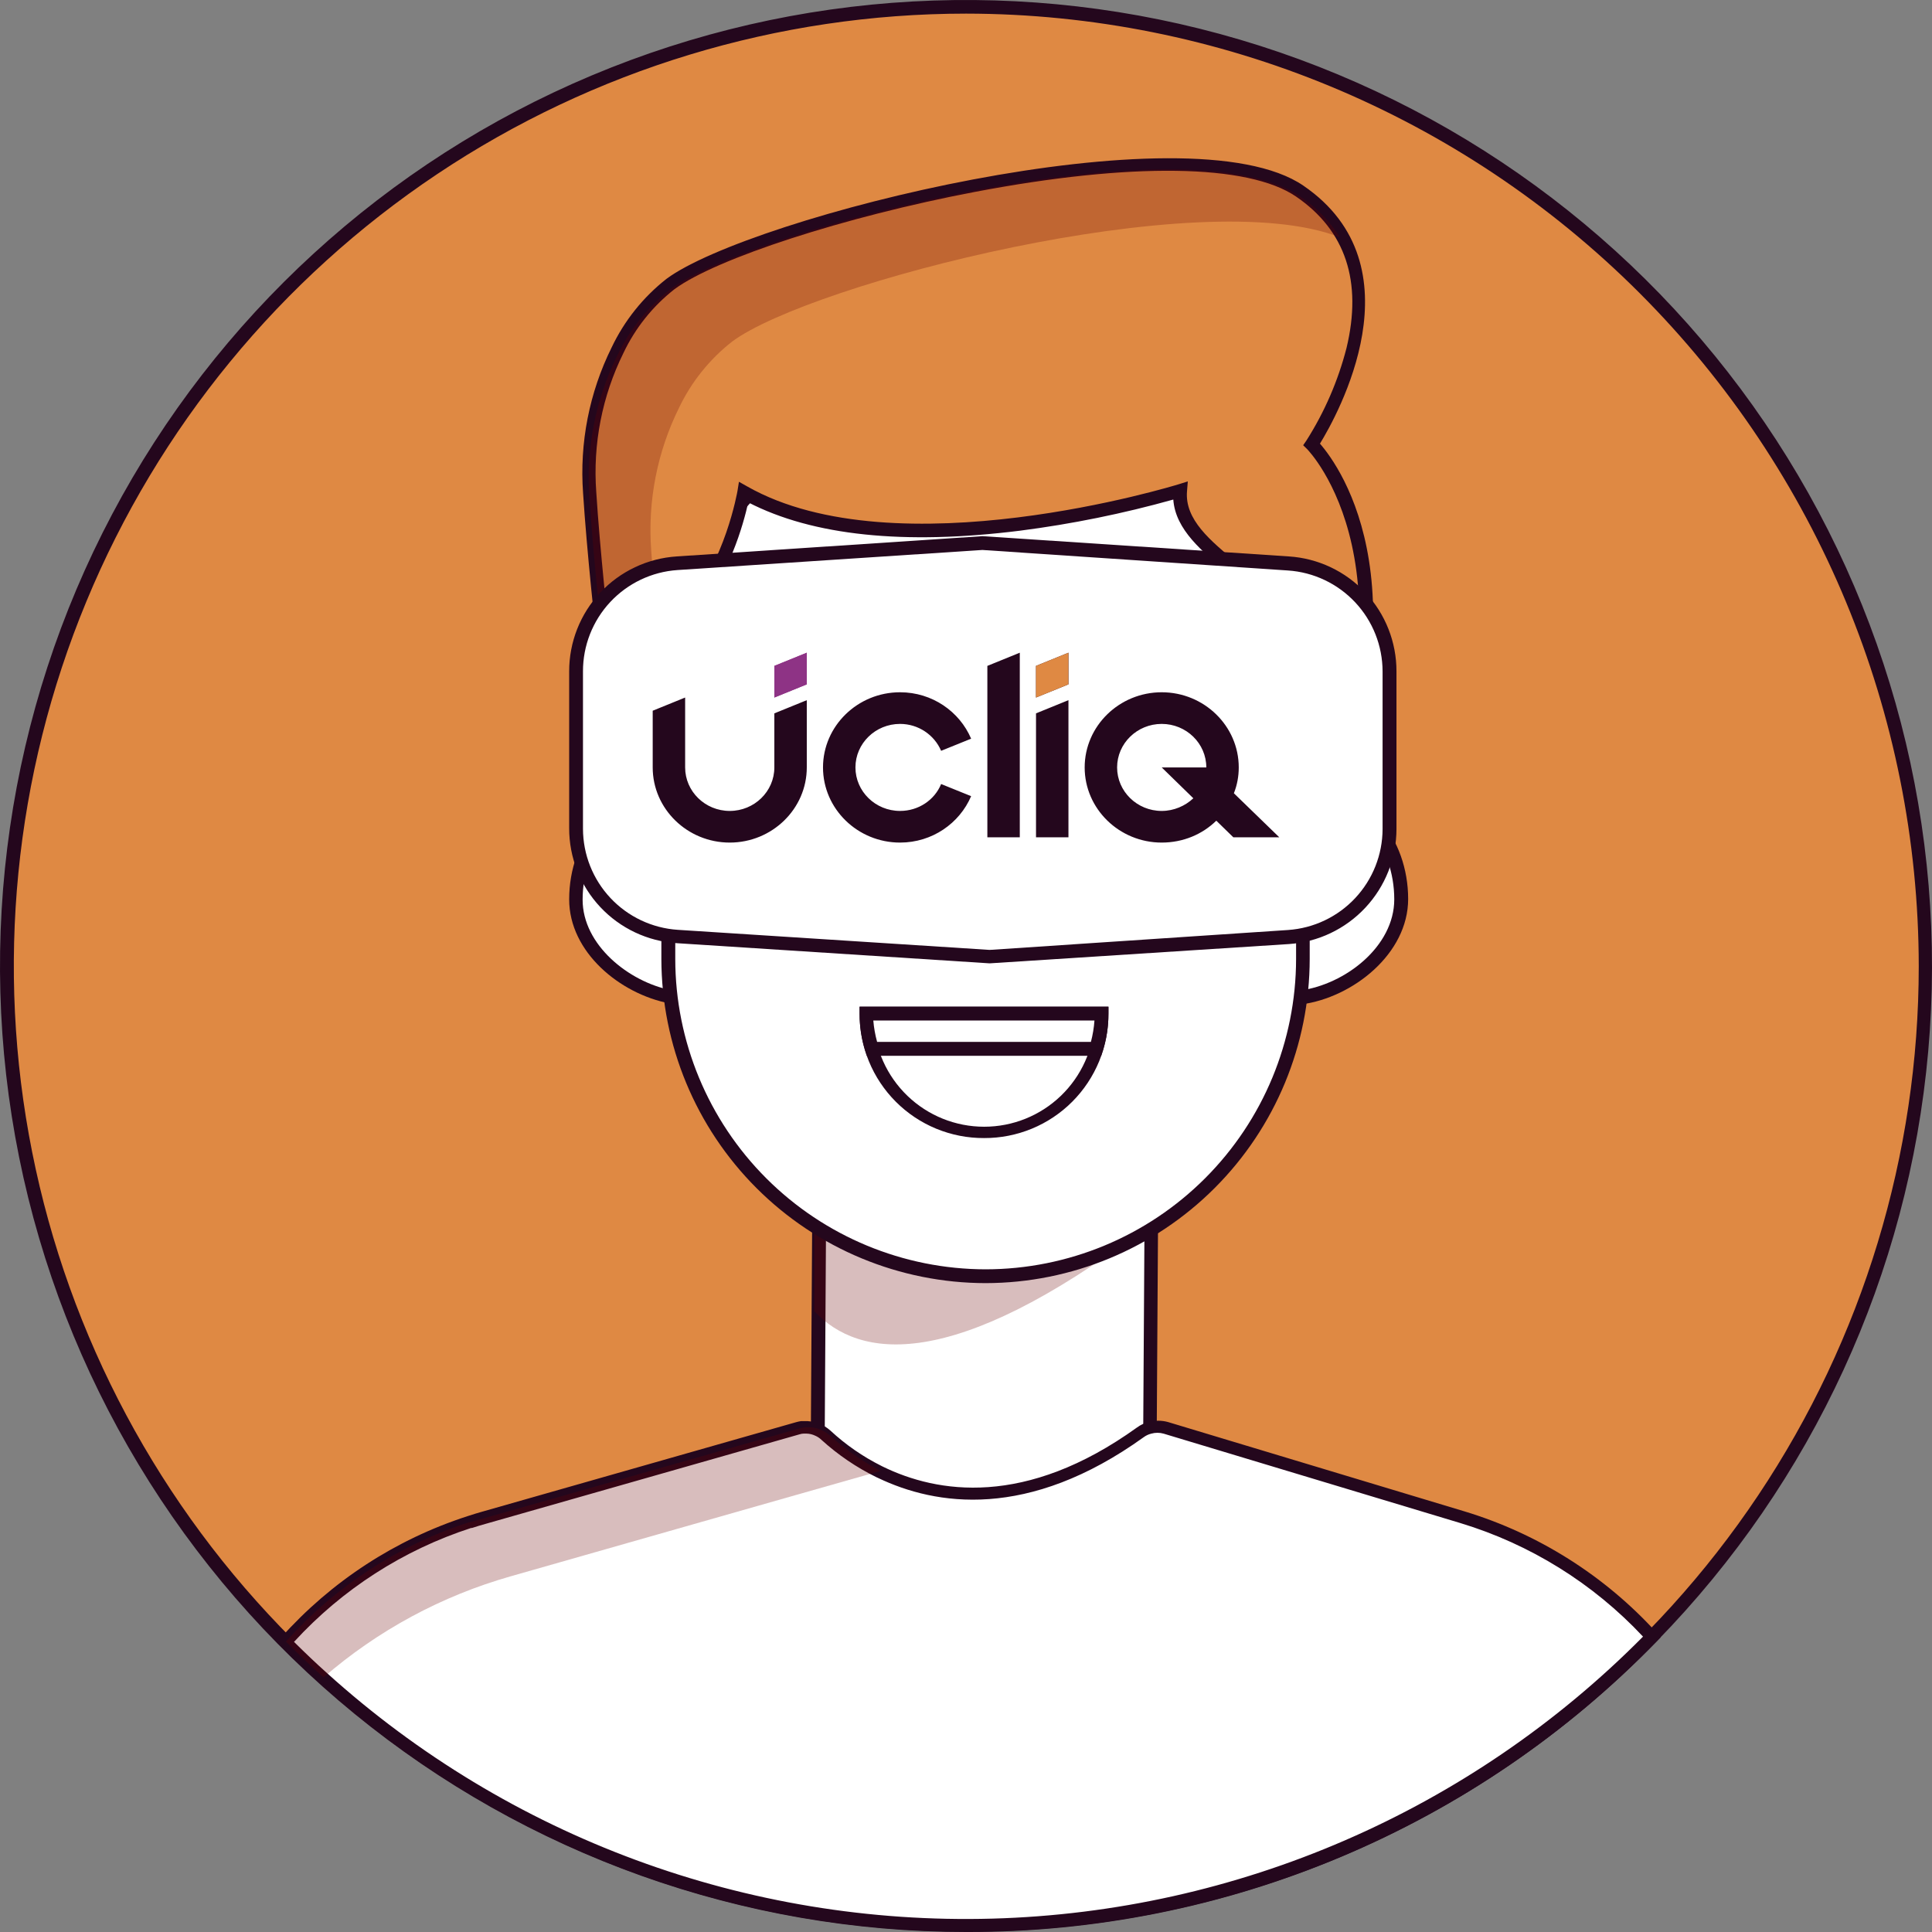 <svg width="222" height="222" viewBox="0 0 222 222" fill="none" xmlns="http://www.w3.org/2000/svg">
<rect x="0" y="0" width="222" height="222" fill="#808080" stroke="none"/>
<path d="M221.239 111.019C221.239 132.817 214.775 154.126 202.665 172.251C190.554 190.376 173.341 204.503 153.202 212.845C133.064 221.187 110.903 223.371 89.523 219.119C68.144 214.867 48.505 204.371 33.09 188.958C17.676 173.544 7.178 153.907 2.924 132.527C-1.33 111.148 0.851 88.987 9.192 68.848C17.532 48.708 31.657 31.494 49.781 19.382C67.905 7.27 89.213 0.804 111.012 0.802C125.503 0.743 139.862 3.553 153.261 9.071C166.661 14.589 178.835 22.705 189.082 32.951C199.33 43.197 207.447 55.371 212.966 68.77C218.485 82.169 221.297 96.528 221.239 111.019Z" fill="#DF8943"/>
<path d="M111.013 222C85.385 222.002 60.546 213.137 40.711 196.909C20.876 180.68 7.268 158.088 2.196 132.968C-2.876 107.847 0.901 81.745 12.885 59.092C24.87 36.439 44.324 18.631 67.945 8.69C91.566 -1.25 117.9 -2.711 142.476 4.556C167.052 11.823 188.356 27.371 202.772 48.559C217.189 69.748 223.829 95.272 221.566 120.799C219.304 146.327 208.278 170.286 190.359 188.608C180.051 199.214 167.714 207.637 154.082 213.373C140.45 219.11 125.803 222.044 111.013 222ZM111.013 1.565C89.368 1.569 68.21 7.991 50.215 20.019C32.22 32.047 18.195 49.141 9.915 69.139C1.634 89.137 -0.531 111.142 3.693 132.37C7.918 153.599 18.342 173.098 33.648 188.403C48.953 203.707 68.454 214.129 89.683 218.352C110.912 222.574 132.916 220.407 152.913 212.124C172.911 203.842 190.003 189.816 202.029 171.819C214.056 153.823 220.476 132.665 220.478 111.02C220.445 81.999 208.902 54.176 188.38 33.656C167.858 13.136 140.034 1.595 111.013 1.565Z" fill="#24071D"/>
<path d="M149.72 91.542C150.178 91.452 150.645 91.408 151.112 91.41C156.591 91.41 161.003 96.767 161.003 103.344C161.003 109.443 154.711 113.915 149.445 114.617" fill="white"/>
<path d="M149.547 115.411L149.334 113.825C154.589 113.134 160.21 108.743 160.21 103.345C160.21 97.246 156.144 92.164 151.113 92.164C150.693 92.163 150.274 92.204 149.863 92.286L149.568 90.72C150.078 90.627 150.595 90.58 151.113 90.578C157.008 90.578 161.806 96.291 161.806 103.304C161.806 109.586 155.463 114.618 149.547 115.411Z" fill="#24071D"/>
<path d="M77.051 114.517C71.969 113.501 66.195 109.13 66.195 103.336C66.195 96.759 70.627 91.402 76.096 91.402C76.333 91.402 76.567 91.402 76.797 91.402" fill="white"/>
<path d="M76.899 115.291C71.247 114.193 65.402 109.416 65.402 103.347C65.402 96.334 70.2 90.621 76.096 90.621H76.868L76.726 92.207H76.096C71.074 92.207 66.947 97.208 66.947 103.388C66.947 108.572 72.243 112.811 77.112 113.777L76.899 115.291Z" fill="#24071D"/>
<path d="M132.338 131.055L132.044 178.28H93.885L94.18 131.055H132.338Z" fill="white"/>
<path d="M132.826 179.072H93.082L93.387 130.281H133.131L132.826 179.072ZM94.688 177.487H131.281L131.566 131.847H94.973L94.688 177.487Z" fill="#24071D"/>
<path opacity="0.26" d="M93.57 140.445V150.671C98.724 156.15 109.377 157.786 131.414 141.228L132.003 140.791L131.414 141.126C128.131 142.956 111.42 151.169 93.57 140.445Z" fill="#680000"/>
<path d="M113.258 146.646C103.588 146.646 94.314 142.805 87.476 135.967C80.638 129.129 76.797 119.855 76.797 110.185V79.986C76.796 75.553 77.668 71.164 79.363 67.069C81.058 62.974 83.544 59.254 86.678 56.12C89.812 52.986 93.533 50.5 97.628 48.804C101.723 47.109 106.112 46.237 110.544 46.238H115.931C120.364 46.237 124.753 47.109 128.849 48.804C132.945 50.5 136.666 52.985 139.801 56.119C142.936 59.253 145.422 62.974 147.119 67.069C148.816 71.164 149.689 75.553 149.689 79.986V110.185C149.689 119.85 145.852 129.119 139.02 135.956C132.189 142.793 122.923 146.638 113.258 146.646Z" fill="white"/>
<path d="M113.26 147.44C103.382 147.429 93.912 143.501 86.926 136.517C79.94 129.533 76.01 120.064 75.996 110.186V79.986C75.996 70.82 79.637 62.03 86.119 55.548C92.6 49.067 101.39 45.426 110.556 45.426H115.934C125.1 45.426 133.89 49.067 140.372 55.548C146.853 62.03 150.494 70.82 150.494 79.986V110.186C150.483 120.059 146.558 129.526 139.578 136.509C132.598 143.493 123.134 147.424 113.26 147.44ZM110.546 47.032C101.81 47.045 93.436 50.522 87.259 56.699C81.082 62.876 77.605 71.25 77.592 79.986V110.186C77.603 119.642 81.364 128.708 88.051 135.395C94.738 142.082 103.804 145.843 113.26 145.854C122.717 145.843 131.783 142.082 138.47 135.395C145.157 128.708 148.918 119.642 148.929 110.186V79.986C148.915 71.243 145.433 62.863 139.247 56.684C133.061 50.506 124.677 47.035 115.934 47.032H110.546Z" fill="#24071D"/>
<path d="M189.82 188.068C169.91 208.429 142.891 220.293 114.427 221.172C85.963 222.051 58.263 211.878 37.135 192.785C35.65 191.453 34.217 190.081 32.815 188.668C38.503 182.285 45.791 177.534 53.927 174.905H54.018C54.537 174.732 55.035 174.58 55.594 174.427L91.679 164.14C91.899 164.069 92.129 164.031 92.36 164.029C92.905 163.988 93.451 164.09 93.946 164.323C94.288 164.465 94.601 164.669 94.871 164.923C96.722 166.608 98.802 168.022 101.051 169.121C107.536 172.282 117.935 173.97 131.017 164.557C131.337 164.324 131.7 164.155 132.084 164.059C132.685 163.887 133.323 163.887 133.924 164.059L167.996 174.326C176.381 176.847 183.923 181.597 189.82 188.068Z" fill="white"/>
<path d="M111.023 221.948C83.536 221.976 57.023 211.772 36.647 193.324C35.203 192.023 33.78 190.671 32.296 189.176L31.818 188.699L32.276 188.19C38.051 181.715 45.447 176.894 53.703 174.224C54.313 174.021 54.852 173.858 55.391 173.706L91.476 163.419C91.659 163.367 91.846 163.327 92.035 163.297H92.37C93.491 163.242 94.587 163.633 95.42 164.384C97.174 166.013 99.153 167.382 101.295 168.45L101.437 168.522C107.678 171.571 117.823 173.258 130.661 164.019C131.058 163.729 131.506 163.519 131.983 163.398C132.708 163.201 133.473 163.201 134.198 163.398L168.271 173.665C176.766 176.238 184.406 181.065 190.379 187.631L190.837 188.129L190.359 188.617C180.051 199.216 167.714 207.63 154.083 213.357C140.452 219.083 125.807 222.005 111.023 221.948ZM33.77 188.648C35.061 189.929 36.311 191.118 37.582 192.256C58.487 211.142 85.867 221.245 114.029 220.463C142.191 219.681 168.968 208.075 188.794 188.058C183.062 181.938 175.819 177.436 167.793 175.007L133.721 164.74C133.249 164.603 132.749 164.603 132.277 164.74C131.977 164.814 131.694 164.945 131.444 165.126C118.128 174.702 107.506 172.994 100.888 169.823L100.726 169.751C98.418 168.622 96.283 167.171 94.383 165.442C94.179 165.245 93.942 165.086 93.681 164.974C93.364 164.821 93.017 164.737 92.665 164.73H92.35C92.191 164.734 92.033 164.761 91.882 164.811L55.777 175.108C55.258 175.251 54.76 175.403 54.232 175.576H54.13C46.34 178.107 39.336 182.61 33.8 188.648H33.77Z" fill="#24071D"/>
<path d="M126.574 116.469C126.58 117.848 126.37 119.22 125.954 120.535C125.09 123.275 123.376 125.668 121.059 127.367C118.742 129.066 115.943 129.982 113.07 129.982C110.197 129.982 107.399 129.066 105.082 127.367C102.765 125.668 101.05 123.275 100.187 120.535C99.771 119.22 99.561 117.848 99.567 116.469H126.574Z" fill="white"/>
<path d="M113.076 130.771C111.195 130.78 109.331 130.416 107.591 129.701C105.852 128.986 104.271 127.933 102.942 126.603C101.612 125.273 100.558 123.692 99.843 121.953C99.128 120.213 98.764 118.349 98.774 116.469V115.676H127.367V116.469C127.377 118.349 127.014 120.212 126.299 121.951C125.584 123.689 124.532 125.269 123.203 126.599C121.874 127.929 120.295 128.982 118.557 129.698C116.818 130.414 114.955 130.779 113.076 130.771ZM100.38 117.262C100.511 120.543 101.907 123.647 104.276 125.923C106.644 128.198 109.801 129.469 113.086 129.469C116.37 129.469 119.527 128.198 121.896 125.923C124.264 123.647 125.66 120.543 125.792 117.262H100.38Z" fill="#24071D"/>
<path d="M126.574 116.469C126.58 117.848 126.37 119.22 125.954 120.535H100.187C99.771 119.22 99.561 117.848 99.567 116.469H126.574Z" fill="white"/>
<path d="M126.534 121.317H99.607L99.424 120.758C98.989 119.37 98.77 117.923 98.773 116.469V115.676H127.367V116.469C127.371 117.923 127.151 119.37 126.717 120.758L126.534 121.317ZM100.786 119.721H125.354C125.566 118.916 125.703 118.092 125.761 117.262H100.349C100.418 118.093 100.564 118.917 100.786 119.721Z" fill="#24071D"/>
<path d="M149.353 22.007C163.777 31.877 150.736 51.108 150.736 51.108C150.736 51.108 165.088 65.166 150.309 98.253L147.676 97.714C149.353 87.122 148.347 74.223 147.676 72.19C145.643 66.091 135.061 62.92 135.61 56.384C135.61 56.384 103.083 66.549 85.467 56.567C85.467 56.567 84.075 64.943 79.246 70.228C75.18 74.65 77.508 90.06 78.027 96.718L75.323 96.982C73.727 90.192 69.814 77.974 69.397 74.376C69.132 72.099 68.167 63.093 67.75 56.658C67.333 51.015 68.439 45.363 70.952 40.293C72.375 37.328 74.462 34.729 77.051 32.7C86.453 25.656 136.261 13.112 149.353 22.007Z" fill="#DF8943"/>
<path d="M150.758 99.118L146.815 98.315L146.926 97.594C148.644 86.748 147.526 74.164 146.926 72.436C146.113 69.966 143.602 67.892 141.163 65.879C138.185 63.42 135.064 60.878 134.82 57.402C129.043 59.02 123.155 60.216 117.204 60.98C103.889 62.647 93.388 61.549 85.978 57.727C85.439 60.177 83.742 66.408 79.788 70.749C76.576 74.255 77.755 86.087 78.436 93.111C78.568 94.433 78.68 95.622 78.761 96.618L78.822 97.37L74.756 97.766L74.594 97.116C73.923 94.26 72.825 90.407 71.768 86.677C70.514 82.648 69.473 78.556 68.647 74.418C68.424 72.497 67.427 63.288 67 56.67C66.578 50.893 67.712 45.109 70.284 39.919C71.748 36.841 73.905 34.145 76.586 32.041C86.161 24.925 136.558 12.27 149.773 21.337C163.302 30.598 153.635 47.766 151.673 50.978C154.042 53.702 164.542 68.187 150.992 98.529L150.758 99.118ZM148.543 97.085L149.864 97.35C163.851 65.524 150.342 51.761 150.199 51.608L149.742 51.161L150.108 50.632C152.197 47.35 153.754 43.758 154.723 39.99C156.563 32.336 154.611 26.481 148.929 22.588C143.43 18.827 129.961 18.634 111.98 22.059C97.078 24.895 82.248 29.713 77.49 33.24C74.996 35.195 72.991 37.704 71.635 40.569C69.189 45.518 68.111 51.032 68.515 56.538C68.932 63.125 69.928 72.293 70.151 74.215C70.976 78.293 72.007 82.327 73.242 86.301C74.258 89.767 75.275 93.355 75.935 96.16L77.226 96.038C77.155 95.215 77.064 94.3 76.972 93.304C76.2 85.508 75.041 73.737 78.71 69.722C83.325 64.639 84.718 56.508 84.738 56.436L84.911 55.359L85.866 55.898C102.984 65.615 135.084 55.755 135.41 55.654L136.487 55.318L136.396 56.447C136.121 59.699 139.069 62.129 142.19 64.7C144.782 66.855 147.475 69.071 148.421 71.958C149.112 74.103 150.067 86.666 148.543 97.116V97.085Z" fill="#24071D"/>
<path opacity="0.26" d="M153.969 27.273C138 20.981 93.062 32.59 84.127 39.247C81.535 41.278 79.447 43.88 78.028 46.851C75.518 51.918 74.413 57.566 74.826 63.206C75.243 69.65 76.208 78.646 76.473 80.923C76.544 81.502 76.696 82.306 76.92 83.271C77.052 88.476 77.753 93.954 78.007 97.268L75.304 97.532C73.708 90.742 69.794 78.514 69.378 74.916C69.113 72.649 68.148 63.643 67.731 57.209C67.313 51.565 68.419 45.913 70.933 40.843C72.356 37.875 74.443 35.273 77.032 33.24C86.454 26.196 136.262 13.612 149.354 22.557C151.21 23.784 152.783 25.392 153.969 27.273Z" fill="#680000"/>
<path d="M148.063 107.646L113.716 109.943L77.824 107.626C74.672 107.424 71.716 106.03 69.556 103.726C67.396 101.422 66.194 98.382 66.195 95.225V77.151C66.199 73.997 67.4 70.961 69.558 68.658C71.715 66.356 74.666 64.959 77.814 64.75L112.882 62.402L148.042 64.71C151.196 64.917 154.153 66.319 156.308 68.632C158.463 70.944 159.655 73.991 159.641 77.151V95.265C159.637 98.411 158.441 101.439 156.292 103.737C154.143 106.035 151.202 107.432 148.063 107.646Z" fill="white"/>
<g clip-path="url(#clip0_479_589)">
<path d="M92.706 75V78.636L88.978 80.151V76.515L92.706 75Z" fill="#8E3385"/>
<path d="M92.706 75V78.636L88.978 80.151V76.515L92.706 75Z" fill="#8E3385"/>
<path d="M108.142 90.091L111.59 91.485C110.255 94.606 107.117 96.818 103.421 96.818C98.544 96.818 94.569 92.939 94.569 88.182C94.569 83.424 98.544 79.546 103.421 79.546C107.117 79.546 110.255 81.758 111.59 84.879L108.142 86.273C107.366 84.455 105.533 83.182 103.421 83.182C100.594 83.182 98.296 85.424 98.296 88.182C98.296 90.939 100.594 93.182 103.421 93.182C105.564 93.182 107.397 91.909 108.142 90.091ZM113.454 96.212H117.181V75L113.454 76.515V96.212ZM119.045 80.151L122.772 78.636V75L119.045 76.515V80.151ZM119.045 81.97V96.212H122.772V80.454L119.045 81.97ZM88.978 81.97V88.182C88.978 90.939 86.679 93.182 83.852 93.182C81.026 93.182 78.727 90.939 78.727 88.182V80.151L75 81.667V88.182C75 92.939 78.976 96.818 83.852 96.818C88.729 96.818 92.705 92.939 92.705 88.182V80.454L88.978 81.97ZM147 96.212H141.72L139.762 94.303C138.148 95.879 135.942 96.818 133.488 96.818C128.612 96.818 124.636 92.939 124.636 88.182C124.636 83.424 128.612 79.546 133.488 79.546C138.365 79.546 142.341 83.424 142.341 88.182C142.341 89.212 142.154 90.212 141.782 91.151L147 96.212ZM133.488 88.182H138.613C138.613 85.424 136.315 83.182 133.488 83.182C130.662 83.182 128.363 85.424 128.363 88.182C128.363 90.939 130.662 93.182 133.488 93.182C134.886 93.182 136.191 92.606 137.122 91.727L133.488 88.182Z" fill="#24071D"/>
<path fill-rule="evenodd" clip-rule="evenodd" d="M122.766 78.64L119.039 80.155V76.519L122.766 75.004V78.64Z" fill="#DF8943"/>
</g>
<path d="M113.716 110.695L77.773 108.378C74.416 108.163 71.268 106.676 68.97 104.221C66.671 101.766 65.395 98.527 65.402 95.163V77.151C65.395 73.79 66.67 70.552 68.966 68.097C71.263 65.642 74.408 64.154 77.763 63.937L112.882 61.609L148.103 63.937C151.458 64.154 154.604 65.642 156.9 68.097C159.196 70.552 160.471 73.79 160.464 77.151V95.265C160.457 98.621 159.179 101.849 156.887 104.301C154.596 106.753 151.461 108.246 148.114 108.479L148.063 107.676L148.114 108.479L113.716 110.695ZM112.882 63.195L77.854 65.502C74.902 65.701 72.137 67.016 70.119 69.179C68.101 71.343 66.981 74.193 66.988 77.151V95.235C66.995 98.189 68.122 101.03 70.143 103.185C72.164 105.34 74.927 106.647 77.875 106.843L113.716 109.15L148.012 106.863C150.952 106.66 153.707 105.351 155.721 103.199C157.735 101.047 158.859 98.213 158.868 95.265V77.151C158.862 74.202 157.737 71.364 155.72 69.212C153.703 67.059 150.945 65.751 148.002 65.553L112.882 63.195Z" fill="#24071D"/>
<path opacity="0.26" d="M101.214 169.039H101.122L91.323 171.825L68.32 178.381L58.694 181.125C50.757 183.376 43.411 187.342 37.175 192.744C35.691 191.412 34.258 190.04 32.855 188.627C38.538 182.265 45.81 177.529 53.927 174.905H54.019L60.575 173.044L82.45 166.813L91.872 164.13C92.032 164.081 92.195 164.047 92.36 164.028C93.052 163.93 93.758 164.033 94.393 164.323C94.578 164.402 94.755 164.497 94.922 164.608C95.099 164.726 95.265 164.858 95.42 165.004C97.184 166.575 99.129 167.93 101.214 169.039Z" fill="#680000"/>
<defs>
<clipPath id="clip0_479_589">
<rect width="72" height="21.818" fill="white" transform="translate(75 75)"/>
</clipPath>
</defs>
</svg>
